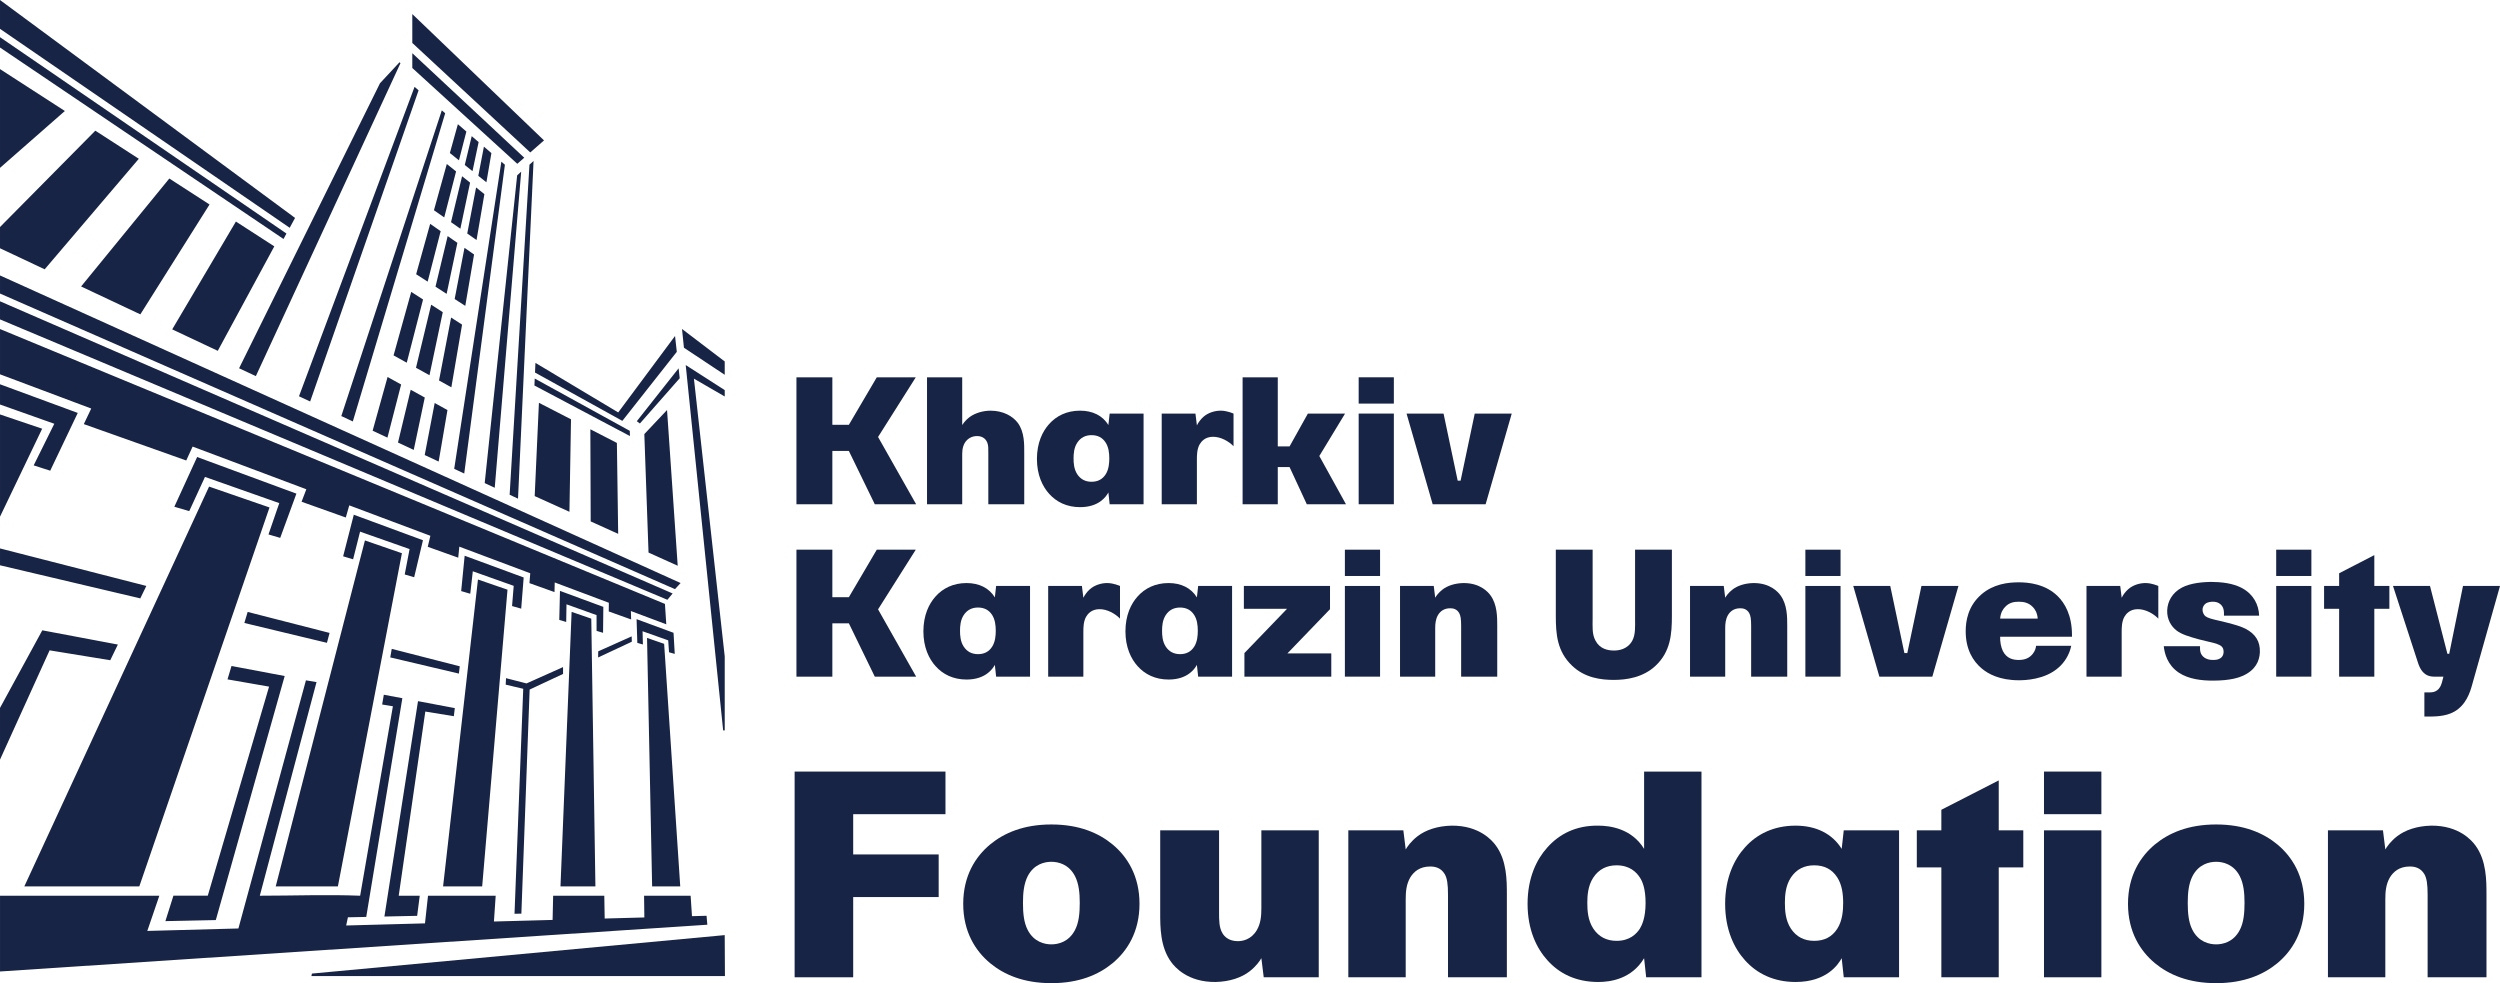 <?xml version="1.0" encoding="UTF-8"?>
<!DOCTYPE svg PUBLIC "-//W3C//DTD SVG 1.1//EN" "http://www.w3.org/Graphics/SVG/1.1/DTD/svg11.dtd">
<!-- Creator: CorelDRAW 2021 (64-Bit) -->
<svg xmlns="http://www.w3.org/2000/svg" xml:space="preserve" width="80.76mm" height="31.76mm" version="1.1" style="shape-rendering:geometricPrecision; text-rendering:geometricPrecision; image-rendering:optimizeQuality; fill-rule:evenodd; clip-rule:evenodd"
viewBox="0 0 9229.45 3629.6"
 xmlns:xlink="http://www.w3.org/1999/xlink"
 xmlns:xodm="http://www.corel.com/coreldraw/odm/2003">
 <defs>
  <style type="text/css">
   <![CDATA[
    .fil1 {fill:#182446}
    .fil0 {fill:#182446;fill-rule:nonzero}
   ]]>
  </style>
 </defs>
 <g id="Слой_x0020_1">
  <g id="_2038692165120">
   <polygon class="fil0" points="2940.28,1392.9 2940.28,1861.59 3072.86,1861.59 3072.86,1664.74 3133.79,1664.74 3229.53,1861.59 3382.19,1861.59 3241.59,1613.19 3380.85,1392.9 3236.9,1392.9 3133.79,1568.32 3072.86,1568.32 3072.86,1392.9 "/>
   <path id="_1" class="fil0" d="M3422.36 1392.9l0 468.7 129.89 0 0 -174.09c0,-17.41 -0.66,-34.81 9.38,-52.23 10.05,-16.73 26.78,-25.44 45.53,-25.44 23.43,0 33.47,14.06 37.5,23.43 4.69,11.38 4.01,24.78 4.01,43.53l0 184.79 132.58 0 0 -188.14c0,-32.81 1.34,-77.67 -23.44,-111.81 -18.74,-25.45 -54.9,-45.53 -100.43,-45.53 -27.45,0 -56.25,8.03 -77.67,23.43 -6.03,4.69 -17.42,14.07 -27.46,29.46l0 -176.1 -129.89 0z"/>
   <path id="_2" class="fil0" d="M4221.81 1526.81l-125.21 0 -4.69 42.18c-21.43,-34.82 -58.25,-52.89 -104.44,-52.89 -49.55,0 -87.71,19.42 -114.5,49.54 -24.1,26.79 -44.86,68.97 -44.86,128.56 0,59.59 20.75,101.77 44.86,128.56 26.79,30.12 64.95,49.54 114.5,49.54 70.3,0 96.41,-39.5 104.44,-54.23l4.69 43.52 125.21 0 0 -334.78zm-126.54 165.38c0,16.07 -1.34,40.18 -13.39,58.92 -12.05,18.74 -29.45,27.45 -52.22,27.45 -22.1,0 -40.18,-8.71 -52.9,-28.12 -12.05,-18.74 -13.39,-40.83 -13.39,-58.25 0,-16.73 1.35,-38.83 13.39,-57.58 12.72,-19.42 30.8,-28.12 52.9,-28.12 22.77,0 40.17,8.71 52.22,27.45 10.72,16.74 13.39,37.5 13.39,58.25l0 0z"/>
   <path id="_3" class="fil0" d="M4288.77 1526.81l0 334.78 129.89 0 0 -164.04c0,-16.07 0,-38.83 10.05,-56.91 6.7,-11.38 20.09,-27.45 48.22,-28.12 29.46,-0.66 59.59,16.74 76.99,34.82l0 -120.52c-3.35,-1.34 -23.43,-10.05 -44.86,-10.71 -23.44,-0.67 -48.88,7.36 -66.28,22.77 -10.05,8.7 -18.75,20.75 -24.11,31.46l-5.35 -43.52 -124.55 0z"/>
   <polygon id="_4" class="fil0" points="4587.39,1392.9 4587.39,1861.59 4717.28,1861.59 4717.28,1724.33 4760.81,1724.33 4824.42,1861.59 4969.05,1861.59 4870.62,1683.5 4965.7,1526.81 4828.43,1526.81 4760.81,1648 4717.28,1648 4717.28,1392.9 "/>
   <path id="_5" class="fil0" d="M5015.9 1526.81l0 334.78 129.89 0 0 -334.78 -129.89 0zm0 -133.92l0 97.09 129.89 0 0 -97.09 -129.89 0z"/>
   <polygon id="_6" class="fil0" points="5192.68,1526.81 5289.1,1861.59 5484.6,1861.59 5581.02,1526.81 5444.43,1526.81 5392.2,1774.56 5381.49,1774.56 5329.27,1526.81 "/>
   <polygon id="_7" class="fil0" points="2940.28,2029.3 2940.28,2498 3072.86,2498 3072.86,2301.15 3133.79,2301.15 3229.53,2498 3382.19,2498 3241.59,2249.59 3380.85,2029.3 3236.9,2029.3 3133.79,2204.73 3072.86,2204.73 3072.86,2029.3 "/>
   <path id="_8" class="fil0" d="M3802.67 2163.22l-125.21 0 -4.69 42.18c-21.43,-34.82 -58.25,-52.89 -104.44,-52.89 -49.55,0 -87.71,19.42 -114.5,49.54 -24.1,26.79 -44.86,68.97 -44.86,128.56 0,59.59 20.75,101.77 44.86,128.56 26.79,30.12 64.95,49.54 114.5,49.54 70.3,0 96.41,-39.5 104.44,-54.23l4.69 43.52 125.21 0 0 -334.78zm-126.54 165.38c0,16.07 -1.34,40.18 -13.39,58.92 -12.05,18.74 -29.45,27.45 -52.22,27.45 -22.1,0 -40.18,-8.71 -52.9,-28.12 -12.05,-18.74 -13.39,-40.83 -13.39,-58.25 0,-16.73 1.35,-38.83 13.39,-57.58 12.72,-19.42 30.8,-28.12 52.9,-28.12 22.77,0 40.17,8.71 52.22,27.45 10.72,16.74 13.39,37.5 13.39,58.25l0 0z"/>
   <path id="_9" class="fil0" d="M3869.63 2163.22l0 334.78 129.89 0 0 -164.04c0,-16.07 0,-38.83 10.05,-56.91 6.7,-11.38 20.09,-27.45 48.22,-28.12 29.46,-0.66 59.59,16.74 76.99,34.82l0 -120.52c-3.35,-1.34 -23.43,-10.05 -44.86,-10.71 -23.44,-0.67 -48.88,7.36 -66.28,22.77 -10.05,8.7 -18.75,20.75 -24.11,31.46l-5.35 -43.52 -124.55 0z"/>
   <path id="_10" class="fil0" d="M4548.56 2163.22l-125.21 0 -4.69 42.18c-21.43,-34.82 -58.25,-52.89 -104.44,-52.89 -49.55,0 -87.71,19.42 -114.5,49.54 -24.1,26.79 -44.86,68.97 -44.86,128.56 0,59.59 20.75,101.77 44.86,128.56 26.79,30.12 64.95,49.54 114.5,49.54 70.3,0 96.41,-39.5 104.44,-54.23l4.69 43.52 125.21 0 0 -334.78zm-126.54 165.38c0,16.07 -1.34,40.18 -13.39,58.92 -12.05,18.74 -29.45,27.45 -52.22,27.45 -22.1,0 -40.18,-8.71 -52.9,-28.12 -12.05,-18.74 -13.39,-40.83 -13.39,-58.25 0,-16.73 1.35,-38.83 13.39,-57.58 12.72,-19.42 30.8,-28.12 52.9,-28.12 22.77,0 40.17,8.71 52.22,27.45 10.72,16.74 13.39,37.5 13.39,58.25l0 0z"/>
   <polygon id="_11" class="fil0" points="4592.09,2163.22 4592.09,2247.58 4751.44,2247.58 4594.1,2410.96 4594.1,2498 4914.81,2498 4914.81,2412.3 4752.78,2412.3 4910.12,2248.92 4910.12,2163.22 "/>
   <path id="_12" class="fil0" d="M4965.03 2163.22l0 334.78 129.89 0 0 -334.78 -129.89 0zm0 -133.92l0 97.09 129.89 0 0 -97.09 -129.89 0z"/>
   <path id="_13" class="fil0" d="M5168.57 2163.22l0 334.78 129.89 0 0 -177.43c0,-17.41 1.35,-34.15 10.05,-49.54 8.03,-13.39 21.43,-25.45 45.53,-25.45 10.72,0 24.1,2.69 32.81,17.42 5.36,9.37 7.37,22.77 7.37,46.87l0 188.14 133.24 0 0 -188.14c0,-32.81 0,-77.67 -24.78,-111.81 -8.03,-11.38 -37.5,-46.2 -100.43,-45.53 -32.15,0.66 -58.92,10.03 -77,24.1 -14.73,11.38 -23.44,24.1 -26.79,30.12l-5.35 -43.52 -124.55 0z"/>
   <path id="_14" class="fil0" d="M5743.72 2029.3l0 244.39c0,67.62 4.7,131.23 60.26,184.13 46.87,44.86 106.47,52.23 154.01,52.23 46.19,0 107.79,-8.71 154,-52.23 55.58,-52.23 60.26,-117.17 60.26,-184.13l0 -244.39 -135.93 0 0 253.76c0,30.8 2.01,58.92 -10.03,81.69 -18.08,33.47 -51.56,36.82 -68.3,36.82 -24.78,0 -52.23,-7.36 -67.63,-36.15 -13.39,-24.11 -10.71,-51.56 -10.71,-82.36l0 -253.76 -135.93 0z"/>
   <path id="_15" class="fil0" d="M6239.19 2163.22l0 334.78 129.89 0 0 -177.43c0,-17.41 1.35,-34.15 10.05,-49.54 8.03,-13.39 21.43,-25.45 45.53,-25.45 10.72,0 24.1,2.69 32.81,17.42 5.36,9.37 7.37,22.77 7.37,46.87l0 188.14 133.24 0 0 -188.14c0,-32.81 0,-77.67 -24.78,-111.81 -8.03,-11.38 -37.5,-46.2 -100.43,-45.53 -32.15,0.66 -58.92,10.03 -77,24.1 -14.73,11.38 -23.44,24.1 -26.79,30.12l-5.35 -43.52 -124.55 0z"/>
   <path id="_16" class="fil0" d="M6665.03 2163.22l0 334.78 129.89 0 0 -334.78 -129.89 0zm0 -133.92l0 97.09 129.89 0 0 -97.09 -129.89 0z"/>
   <polygon id="_17" class="fil0" points="6841.81,2163.22 6938.23,2498 7133.73,2498 7230.15,2163.22 7093.56,2163.22 7041.33,2410.96 7030.62,2410.96 6978.4,2163.22 "/>
   <path id="_18" class="fil0" d="M7516.72 2384.17c-0.67,8.03 -3.35,18.08 -12.06,29.46 -12.72,16.07 -29.46,22.77 -52.23,22.77 -20.75,0 -44.18,-5.36 -58.25,-32.81 -7.36,-14.73 -10.71,-36.16 -10.05,-52.89l265.15 0 0 -6.7c0,-72.98 -26.78,-117.85 -52.89,-143.29 -45.53,-44.86 -107.8,-50.89 -143.29,-50.89 -40.17,0 -93.73,6.03 -138.6,44.87 -48.88,42.84 -57.58,97.08 -57.58,135.92 0,68.3 28.11,110.48 57.58,135.92 24.78,21.43 67.63,44.87 138.6,44.87 22.77,0 96.42,-2.01 146.64,-46.87 20.08,-17.42 39.5,-44.87 46.87,-80.35l-129.89 0zm-63.61 -162.7c16.74,0 35.48,2.69 51.55,19.42 6.7,6.7 16.74,20.75 18.08,42.86l-138.6 0c1.35,-22.1 11.38,-36.16 18.08,-42.86 16.07,-17.41 34.82,-19.42 50.89,-19.42z"/>
   <path id="_19" class="fil0" d="M7702.86 2163.22l0 334.78 129.89 0 0 -164.04c0,-16.07 0,-38.83 10.05,-56.91 6.7,-11.38 20.09,-27.45 48.22,-28.12 29.46,-0.66 59.59,16.74 76.99,34.82l0 -120.52c-3.35,-1.34 -23.43,-10.05 -44.86,-10.71 -23.44,-0.67 -48.88,7.36 -66.28,22.77 -10.05,8.7 -18.75,20.75 -24.11,31.46l-5.35 -43.52 -124.55 0z"/>
   <path id="_20" class="fil0" d="M8122 2385.51l-133.9 0c2.67,25.45 12.72,68.97 55.56,97.76 36.16,24.1 84.37,29.46 125.88,29.46 66.28,0 97.76,-12.06 111.15,-18.08 45.53,-20.75 60.92,-53.56 62.26,-87.04 1.34,-39.51 -16.07,-66.96 -52.89,-86.37 -14.73,-7.37 -38.17,-16.07 -93.73,-28.8 -30.14,-6.69 -45.53,-10.71 -54.24,-17.41 -4.02,-3.35 -10.72,-11.38 -10.72,-24.1 0,-11.38 6.03,-18.08 10.72,-22.09 8.71,-6.7 20.75,-7.37 27.45,-7.37 10.05,0 20.09,2.01 28.79,10.05 11.38,10.71 12.06,24.1 12.06,33.47l0 8.03 129.89 0c-1.34,-40.17 -20.75,-79 -62.94,-101.77 -18.75,-10.05 -50.89,-22.09 -107.8,-22.77 -35.48,-0.67 -83.03,4.02 -114.5,20.75 -36.15,19.42 -52.89,51.56 -54.23,83.7 -1.34,34.15 15.39,60.26 34.81,74.99 17.42,13.38 42.18,21.42 83.7,32.8 30.8,8.05 50.22,11.38 65.62,16.74 14.72,5.36 24.1,11.38 24.1,28.79 0,8.03 -2.01,16.74 -11.38,23.44 -8.03,6.02 -18.75,6.7 -28.12,6.7 -11.38,0 -24.1,-2.01 -34.82,-11.38 -11.38,-10.05 -12.72,-22.09 -12.72,-31.47l0 -8.03z"/>
   <path id="_21" class="fil0" d="M8403.21 2163.22l0 334.78 129.89 0 0 -334.78 -129.89 0zm0 -133.92l0 97.09 129.89 0 0 -97.09 -129.89 0z"/>
   <polygon id="_22" class="fil0" points="8579.99,2163.22 8579.99,2247.58 8635.56,2247.58 8635.56,2498 8765.45,2498 8765.45,2247.58 8821.03,2247.58 8821.03,2163.22 8765.45,2163.22 8765.45,2049.39 8635.56,2116.35 8635.56,2163.22 "/>
   <path id="_23" class="fil0" d="M8834.41 2163.22l92.4 283.89c7.36,22.77 21.43,50.89 58.92,50.89l34.81 0 -2.67 10.71c-3.35,12.73 -7.36,34.15 -26.79,43.53 -9.37,4.69 -21.42,4.01 -33.47,4.01l-7.36 0 0 89.05 6.02 0c26.78,0 70.31,1.35 104.45,-18.08 43.52,-24.77 58.25,-71.63 65.61,-98.42l103.12 -365.58 -136.59 0 -50.89 250.42 -6.7 0 -64.27 -250.42 -136.59 0z"/>
   <polygon class="fil0" points="2933.59,2848.48 2933.59,3607.9 3149.79,3607.9 3149.79,3311.72 3465.36,3311.72 3465.36,3154.41 3149.79,3154.41 3149.79,3005.79 3490.47,3005.79 3490.47,2848.48 "/>
   <path id="_1_0" class="fil0" d="M3555.99 3336.67c0,104.16 45.86,174.67 99.38,219.15 51.31,42.32 123.39,73.78 226.03,73.78 102.64,0 174.72,-31.46 226.04,-73.78 53.5,-44.48 99.36,-114.99 99.36,-219.15 0,-104.15 -45.86,-174.66 -99.36,-219.14 -51.32,-42.32 -123.4,-73.78 -226.04,-73.78 -102.64,0 -174.72,31.46 -226.03,73.78 -53.52,44.48 -99.38,114.99 -99.38,219.14zm220.58 -3.25c0,-36.89 3.28,-70.52 17.47,-98.73 22.93,-44.48 62.25,-53.15 87.36,-53.15 25.11,0 64.42,8.67 87.35,53.15 14.21,28.2 17.47,61.84 17.47,98.73 0,37.96 -3.27,72.68 -17.47,99.8 -22.93,44.48 -62.24,53.16 -87.35,53.16 -25.11,0 -64.43,-8.69 -87.36,-53.16 -14.19,-27.12 -17.47,-61.84 -17.47,-99.8z"/>
   <path id="_2_1" class="fil0" d="M4283.23 3065.46l0 304.85c0,53.16 0,125.85 40.41,181.18 13.11,18.43 61.15,74.86 163.79,73.77 52.42,-1.09 96.09,-16.27 125.57,-39.06 24.03,-18.43 38.23,-39.05 43.68,-48.81l8.74 70.51 203.1 0 0 -542.44 -211.85 0 0 287.49c0,28.22 -2.18,55.34 -16.38,80.28 -20.74,35.8 -53.51,42.32 -74.26,41.23 -30.57,-1.09 -45.86,-17.36 -52.41,-28.22 -13.11,-20.61 -13.11,-48.81 -13.11,-75.94l0 -304.85 -217.3 0z"/>
   <path id="_3_2" class="fil0" d="M4977.72 3065.46l0 542.44 211.83 0 0 -287.49c0,-28.22 2.18,-55.34 16.38,-80.28 13.1,-21.7 34.95,-41.23 74.25,-41.23 17.47,0 39.31,4.34 53.51,28.22 8.73,15.19 12.01,36.88 12.01,75.94l0 304.85 217.3 0 0 -304.85c0,-53.16 0,-125.85 -40.4,-181.18 -13.11,-18.43 -61.15,-74.86 -163.8,-73.77 -52.41,1.09 -96.09,16.27 -125.57,39.06 -24.01,18.43 -38.2,39.05 -43.67,48.81l-8.74 -70.51 -203.09 0z"/>
   <path id="_4_3" class="fil0" d="M6075.12 3333.43c0,54.24 -13.1,81.36 -20.75,94.39 -13.1,20.61 -38.2,45.56 -86.26,45.56 -36.03,0 -65.52,-14.1 -86.26,-45.56 -19.66,-30.38 -21.84,-66.18 -21.84,-94.39 0,-27.13 2.18,-62.92 21.84,-93.3 20.74,-31.46 50.23,-45.56 86.26,-45.56 48.06,0 73.16,24.95 86.26,45.56 8.74,13.02 20.75,40.14 20.75,93.3zm206.38 -484.95l-211.85 0 0 285.33c-45.86,-74.87 -125.57,-85.71 -169.25,-85.71 -82.99,-1.09 -144.14,31.46 -187.81,80.28 -39.31,43.39 -73.16,111.75 -73.16,208.29 0,96.56 33.85,164.91 73.16,208.3 43.67,48.82 104.82,80.28 187.81,80.28 44.76,0 123.39,-10.85 169.25,-87.87l7.65 70.51 204.2 0 0 -759.42z"/>
   <path id="_5_4" class="fil0" d="M7010.92 3065.46l-204.2 0 -7.65 68.35c-34.94,-56.42 -95,-85.71 -170.34,-85.71 -80.81,0 -143.05,31.46 -186.73,80.28 -39.3,43.39 -73.16,111.75 -73.16,208.29 0,96.56 33.86,164.91 73.16,208.3 43.68,48.82 105.92,80.28 186.73,80.28 114.65,0 157.24,-64.01 170.34,-87.87l7.65 70.51 204.2 0 0 -542.44zm-206.38 267.97c0,26.03 -2.18,65.1 -21.84,95.47 -19.65,30.38 -48.04,44.48 -85.17,44.48 -36.03,0 -65.52,-14.1 -86.26,-45.56 -19.65,-30.38 -21.84,-66.18 -21.84,-94.39 0,-27.13 2.19,-62.92 21.84,-93.3 20.74,-31.46 50.23,-45.56 86.26,-45.56 37.13,0 65.53,14.1 85.17,44.48 17.47,27.12 21.84,60.75 21.84,94.39l0 0z"/>
   <polygon id="_6_5" class="fil0" points="7076.43,3065.46 7076.43,3202.15 7167.05,3202.15 7167.05,3607.9 7378.9,3607.9 7378.9,3202.15 7469.54,3202.15 7469.54,3065.46 7378.9,3065.46 7378.9,2881.03 7167.05,2989.52 7167.05,3065.46 "/>
   <path id="_7_6" class="fil0" d="M7545.97 3065.46l0 542.44 211.83 0 0 -542.44 -211.83 0zm0 -216.98l0 157.31 211.83 0 0 -157.31 -211.83 0z"/>
   <path id="_8_7" class="fil0" d="M7856.09 3336.67c0,104.16 45.86,174.67 99.37,219.15 51.31,42.32 123.39,73.78 226.03,73.78 102.64,0 174.72,-31.46 226.04,-73.78 53.5,-44.48 99.36,-114.99 99.36,-219.15 0,-104.15 -45.86,-174.66 -99.36,-219.14 -51.32,-42.32 -123.4,-73.78 -226.04,-73.78 -102.64,0 -174.72,31.46 -226.03,73.78 -53.51,44.48 -99.37,114.99 -99.37,219.14zm220.57 -3.25c0,-36.89 3.28,-70.52 17.47,-98.73 22.93,-44.48 62.25,-53.15 87.36,-53.15 25.11,0 64.42,8.67 87.35,53.15 14.21,28.2 17.47,61.84 17.47,98.73 0,37.96 -3.27,72.68 -17.47,99.8 -22.93,44.48 -62.24,53.16 -87.35,53.16 -25.11,0 -64.43,-8.69 -87.36,-53.16 -14.19,-27.12 -17.47,-61.84 -17.47,-99.8z"/>
   <path id="_9_8" class="fil0" d="M8594.25 3065.46l0 542.44 211.83 0 0 -287.49c0,-28.22 2.18,-55.34 16.38,-80.28 13.1,-21.7 34.95,-41.23 74.25,-41.23 17.47,0 39.31,4.34 53.51,28.22 8.73,15.19 12.01,36.88 12.01,75.94l0 304.85 217.3 0 0 -304.85c0,-53.16 0,-125.85 -40.4,-181.18 -13.11,-18.43 -61.15,-74.86 -163.8,-73.77 -52.41,1.09 -96.09,16.27 -125.57,39.06 -24.01,18.43 -38.2,39.05 -43.67,48.81l-8.74 -70.51 -203.09 0z"/>
  </g>
  <g>
   <path class="fil1" d="M1057.47 862.1l-1057.47 -724.85 0.01 38.17 1046.66 706.83 10.8 -20.15zm-1057.46 -23.93l351.96 -355.72 160.49 103.71 -347.51 408.03 -164.94 -77.67 0.01 -78.36zm2675.49 496.25l-157.66 -120 7.09 69.27 150.58 99.95 0 -49.22zm-763.08 506.52l57.35 -1246.79 -15.1 13.86 -73.21 1218.46 30.96 14.47zm763.89 1762.51l-1526.67 0 1.9 -9.25 1523.96 -142 0.81 151.24zm-313.92 -2040.06l146.93 -167.02 -4.05 -36.7 -154.32 195.3 11.43 8.42zm-37.31 27.18l-350.97 -193.15 -1.17 25.72 352.62 186.66 -0.48 -19.23zm-42.75 -68l209.75 -282.3 6.47 58.55 -201 254.87 -322.44 -178.42 1.61 -35.63 305.6 182.93zm-2099.22 878.34l223.95 36.49 28.08 -57.85 -278.96 -52.58 -156.17 286.43 0 190.99 183.1 -403.47zm1530.72 -652.82l150.13 -1139.93 -13.05 -11.26 -174.11 1133.88 37.03 17.31zm817.65 -400.45l138.19 1348.69 5.84 0 0 -272.9 -113.72 -1025.57 113.72 65.84 0 -23.6 -144.03 -92.47zm-705.04 453.08l97.68 -1167.02 -14.89 13.69 -119.84 1136 37.05 17.33zm-256.34 826.15l105.38 17.18 3.53 -29.93 -135.85 -25.63 -124.01 795.09 120.87 -2.55 9.55 -74.3 -77.62 0 98.15 -679.86zm-519.12 -131.2l-196.33 -37.02 -14.77 49.44 153.47 26.76 -226.31 771.86 -126.86 0 -29.63 93.89 186.12 -3.92 254.31 -901.03zm484.73 -1138l56.01 -232.8 42.88 27.62 -49.05 232.7 -49.84 -27.52zm244.36 1914.63l93.48 -1095.29 -33.67 -11.63 -43.04 -14.88 -32.34 -11.17 -128.72 1132.97 144.28 0zm598.6 -1669.77l83.87 -88.85 39.35 574.92 -107.71 -48.73 -15.51 -437.34zm-424.79 981.47l-28.97 784.91 28.97 -784.91zm384.31 -511.04l-13.15 -482.41 13.15 482.41zm-868.92 -439.22l46.9 -194.87 52 28.71 -40.74 193.35 -58.16 -27.19zm317.21 -1092.41l-20.69 107.72 29.88 23.97 18.46 -107.84 -27.66 -23.85zm673.26 1763.47l-4.95 -75.31 -2454.79 -1014.76 0 167.08 336.79 126.38 -27.39 57.5 378.14 134.33 23.54 -51.37 419.82 157.53 -17.59 46.12 163.28 58.2 12.81 -44.86 299.41 112.34 -9.65 40.67 112.5 40.18 4.02 -40.75 261.83 98.25 -2.89 36.44 92.41 33.03 0.86 -35.55 199.77 74.96 -0.35 32.11 82.69 29.54 -0.96 -31.12 130.7 49.05zm-529.7 279.21l-30.26 784.9 30.26 -784.9zm-1412.17 -374.89l-517.87 -122.26 0 -62.26 540.2 138.53 -22.33 45.99zm1381.57 1164.32l25.32 -0.54 30.51 -827.21 123.39 -57.82 -0.06 -25.21 -134.85 60.36 -75.68 -19.42 -1.22 23.91 64.76 15.28 -32.18 830.64zm-692.49 -1000.3l-304.88 -73.27 12.19 -40.82 302.4 77.53 -9.71 36.56zm487.12 113.59l-253.31 -59.78 5.44 -31.52 251.06 64.4 -3.19 26.9zm514.44 -82.19l123.41 -55.22 0.61 19.65 -124.47 58.28 0.45 -22.71zm-10.4 867.77l-15.26 -988.42 -10 -3.45 -44.25 -15.29 -18.37 -6.34 -41.1 1013.5 128.97 0zm265.79 -1058.05l19.23 -23.36 -2483.13 -1078.62 0 66.83 2463.9 1035.15zm47.38 1058.05l-59.44 -895.46 -15.53 -5.36 -31.26 -10.81 -16.35 -5.65 18.82 917.28 103.76 0zm-2511.28 -1778.99l0 -74.72 287.02 105.83 -101.65 213.23 -61.07 -19.61 76.13 -153.65 -200.43 -71.07zm2064.68 795.27l2.58 -107.25 160.09 59.05 -1.03 95.72 -23.92 -7.06 -0.1 -58.28 -110.97 -39.86 -1.05 65.19 -25.6 -7.5zm-459.92 -800.8l-36.87 192.07 51.48 24.07 32.52 -190.13 -47.14 -26.01zm209.37 -922.6l-309.47 -266.88 309.47 266.88zm-98.29 43.82l25.62 -106.48 25.51 22 -22.63 107.32 -28.5 -22.85zm-50.5 563.29l-44.59 232.32 45.53 25.15 39.56 -231.38 -40.5 -26.1zm49.44 -257.48l-36.3 189.05 39.2 25.28 32.42 -189.62 -35.32 -24.71zm777.13 1260.11l20.66 -22.56 -2512.57 -1135.53 0 66.81 2491.91 1091.28zm-517.96 -343.54l15.59 -344.42 118.47 60.97 -5.81 341.46 -128.25 -58.01zm205.48 -246.69l97.95 50.41 4.77 335.69 -101.48 -45.91 -1.23 -340.2zm-704.52 -1354.89l-72.14 77.48 -520.16 1052.19 61.92 28.96 533.81 -1155.18 -3.44 -3.45zm-172.42 1325.97l341 -1137.75 -12.43 -10.72 -371.05 1128.6 42.49 19.87zm-788.21 1716.53l480.65 -1398.91 -89.14 -30.81 -109.13 -37.71 -24.82 -8.57 -682.08 1476 424.53 0zm733.09 0l236.38 -1230 -34.32 -11.85 -69.84 -24.14 -32.38 -11.19 -329.34 1277.18 229.49 0zm-1247.37 34.42l588.21 0 -44.43 129.98 336.32 -9.06 249.32 -916.05c11.47,2.17 25.8,4.34 39.06,6.5l-209.37 788.63c121.53,0 250.18,-4.77 370.42,0l120.89 -699.35 -39.68 -6.59 6.23 -36.08 68.4 12.89 -133.32 807.39 -67.64 1.43 -6.47 30.22 290.94 -7.85 11.19 -102.05 249.86 0 -6.49 95.19 216.59 -5.85 2.02 -89.33 188.82 0 1.45 84.16 146.44 -3.97 -1.04 -80.19c57.28,0 114.56,0 171.85,0l5.04 75.44 53.8 -1.45 2.83 33.04 -2611.24 172.65 0 -279.67zm0 -1399.35l155.65 -324.75 -155.65 -52.73 0 377.48zm2352.82 465.91l-2.74 -87.6 136.45 50.34 4.46 77.87 -21.1 -5.95 -3.03 -44.01 -94.69 -33.6 1.23 48.9 -20.58 -5.95zm-395.19 -1810.59l-435.53 -404.21 0 -106.72 486.25 466.48 -50.72 44.44zm-47.86 41.93l-387.67 -353.74 0 -54.58 413.33 385.85 -25.66 22.47zm-207.23 1577.46l12.85 -130.58 217.88 80.37 -9.13 115.07 -33.77 -9.65 6.11 -74.57 -151 -53.76 -9.43 82.95 -33.51 -9.84zm-435.79 -128.41l39.39 -153.52 255.33 94.2 -32.48 136.68 -34.88 -10.4 17.97 -93.67 -182.77 -64.34 -25.76 102.12 -36.8 -11.09zm-121.77 -571.54l400.35 -1148.76 -14.89 -12.83 -426.7 1142.31 41.23 19.28zm-501.38 388.58l84.13 -183.62 366.49 135.22 -59.77 163.33 -43.28 -12.72 31.04 -90.24 8.89 -25.35 -223.3 -78.74 -51.07 -18.01 -58.15 126.29 -54.99 -16.17zm1021.42 -1050.58l40.83 -169.63 29.55 23.7 -35.84 170.08 -34.55 -24.15zm92.52 -128.17l-32.64 170.02 34.34 24 28.98 -169.42 -30.68 -24.59zm-326.76 699.75l50.1 27.67 -50.57 196.14 -54.67 -25.56 55.14 -198.25zm22.17 -79.72l65.23 -234.5 43.62 28.1 -60.16 233.27 -48.7 -26.88zm83.36 -299.71l51.75 -186.03 38.8 27.11 -48.06 186.29 -42.49 -27.37 0 0zm65.69 -236.19l47.52 -170.77 34.22 27.45 -43.79 169.84 -37.94 -26.51 0 0zm58.78 -211.27l29.58 -106.39 31.37 27.06 -27.4 106.23 -33.54 -26.9 0 0zm-571.55 239.58l-1089.24 -804.43 0 106.39 1069.5 734.54 19.74 -36.49zm518.49 253.87l44.97 -186.83 35.85 25.04 -39.68 188.28 -41.14 -26.49zm-1607.73 -438.63l239.43 -209.96 -239.43 -154.73 0 364.69zm299.4 437.84l218.7 102.99 255.42 -405.61 -148.42 -95.93 -325.71 398.55zm336.34 158.38l168.21 79.21 208.71 -385.66 -141.73 -91.6 -235.19 398.05z"/>
  </g>
 </g>
</svg>
